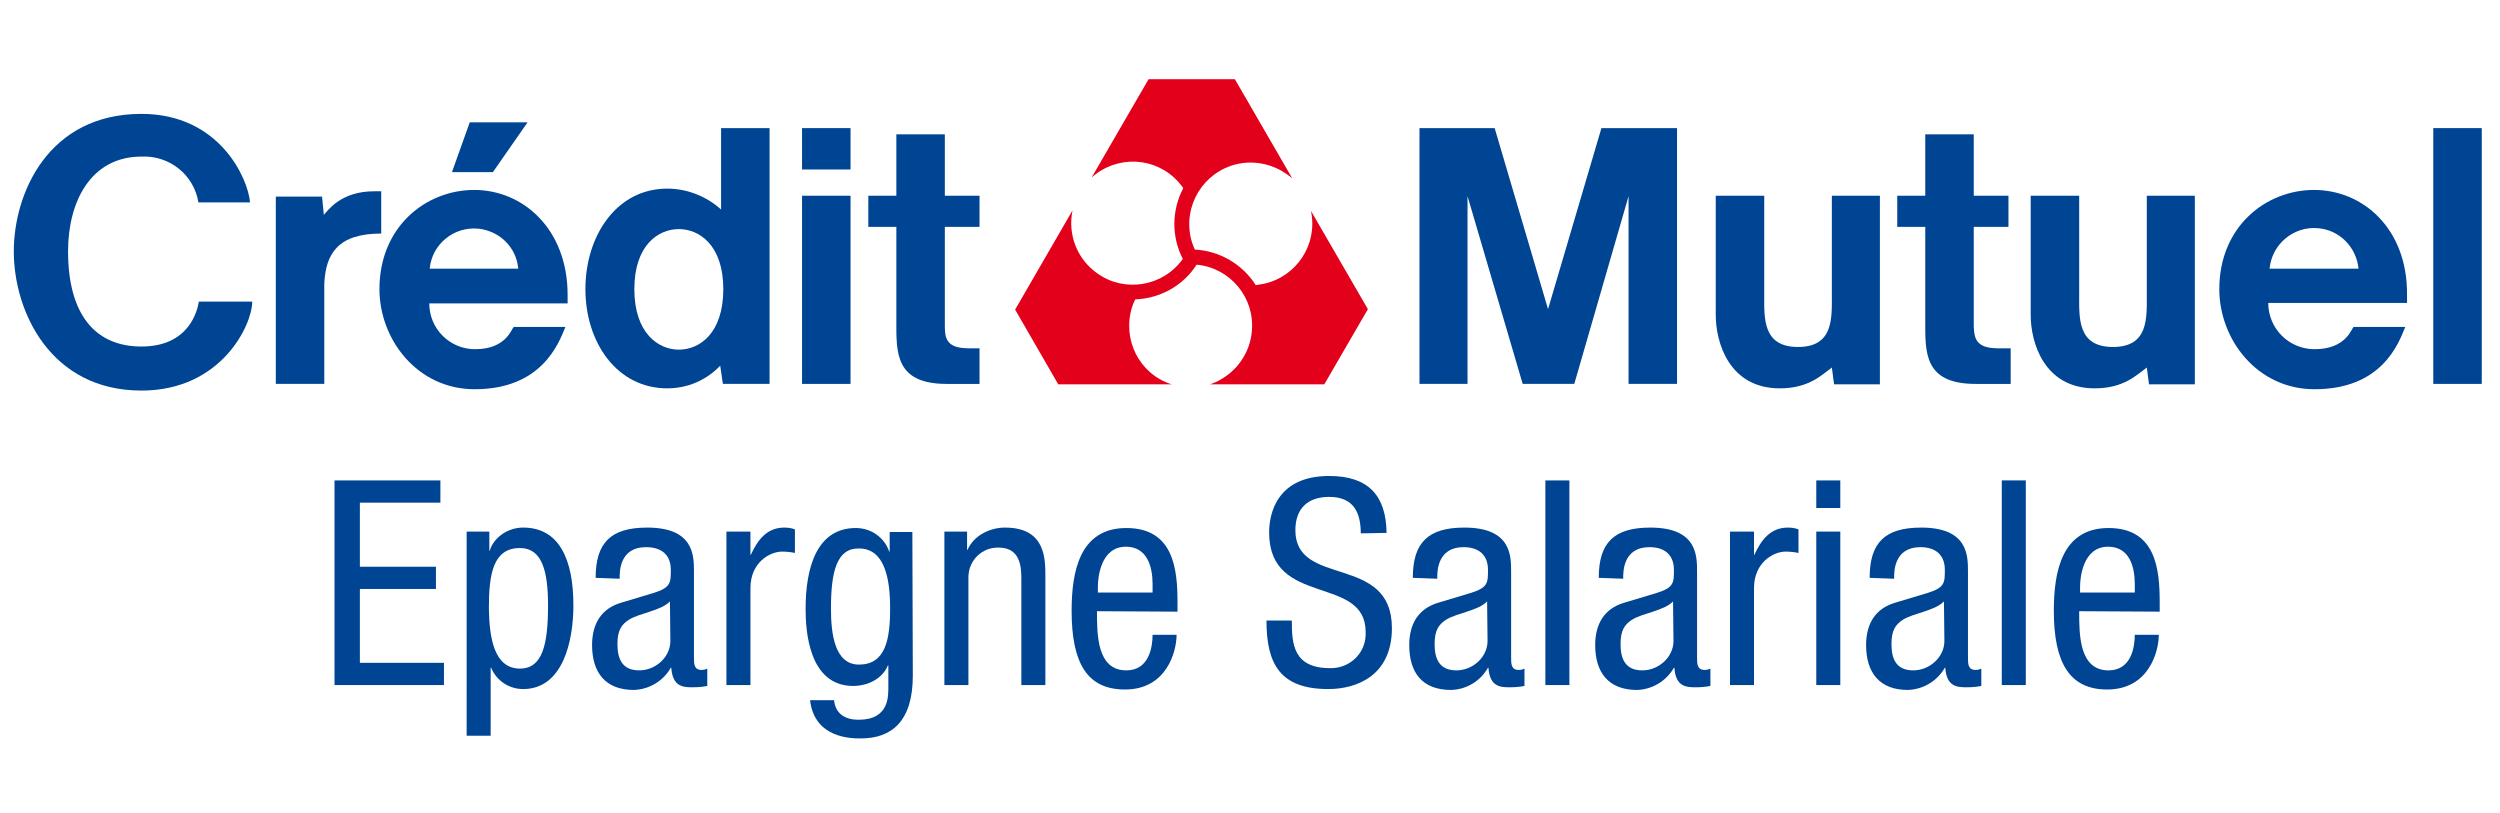 <?xml version="1.0" encoding="utf-8"?>
<!-- Generator: Adobe Illustrator 22.1.0, SVG Export Plug-In . SVG Version: 6.00 Build 0)  -->
<svg version="1.1" id="Calque_1" xmlns="http://www.w3.org/2000/svg" xmlns:xlink="http://www.w3.org/1999/xlink" x="0px" y="0px"
	 viewBox="0 0 562 182.8" style="enable-background:new 0 0 562 182.8;" xml:space="preserve">
<style type="text/css">
	.st0{fill:#004494;}
	.st1{fill:#E2001A;}
</style>
<title>CM_logos_RVB_Epargne_Salariale</title>
<path class="st0" d="M411.8,44v22.3c0,5.2,0.4,11.7-7.6,11.7s-7.6-6.5-7.6-11.7V44h-10.9v26.8c0,6.2,3,16.5,14.4,16.5
	c6.6,0,9.5-3.1,11.6-4.6c0,0,0.1-0.1,0.1-0.1l0.5,3.8h10.3V44H411.8"/>
<path class="st0" d="M482.6,44v22.3c0,5.2,0.4,11.7-7.6,11.7s-7.6-6.5-7.6-11.7V44h-10.9v26.8c0,6.2,3,16.5,14.4,16.5
	c6.6,0,9.5-3.1,11.6-4.6c0,0,0.1-0.1,0.1-0.1l0.5,3.8h10.3V44H482.6"/>
<path class="st0" d="M510.2,60.4c0.5-5.5,5.4-9.6,10.9-9.1c4.8,0.4,8.6,4.2,9.1,9.1H510.2z M520.2,42.7c-10.8,0-21.3,8.2-21.3,22.3
	c0,11.3,8.5,22.5,21.4,22.5c15.2,0,18.9-10.3,20.4-14h-11.6c-0.5,0.3-1.6,5-8.8,5c-5.7,0-10.4-4.6-10.4-10.4h31.2v-1.9
	C541.2,51.4,531.2,42.7,520.2,42.7"/>
<path class="st0" d="M85.7,43h-1.6c-7.4,0-10.3,4.2-11.3,5.3l-0.4-4.1H62v42.1h10.9V63.8c0.3-6.7,3-11.3,12.8-11.3L85.7,43z"/>
<path class="st0" d="M152.6,78.6c-4.6,0-10-3.7-10-13.6s5.4-13.5,10-13.5s10,3.6,10,13.5S157.3,78.6,152.6,78.6 M162.1,47.1
	c-3.3-3-7.7-4.7-12.1-4.7c-11.4,0-18.4,10.6-18.4,22.6s7.1,22.3,18.4,22.3c4.5,0,8.8-1.8,11.9-5.1l0.6,4.1H173V28.8h-10.9V47.1z"/>
<path class="st0" d="M212.4,73.3V51h7.8v-7h-7.8V30.2h-10.9V44h-6.3v7h6.3v21c0,7.1-0.4,14.3,11.3,14.3h7.4v-8h-2.4
	C212.8,78.3,212.4,76.1,212.4,73.3"/>
<path class="st0" d="M443.7,73.3V51h7.8v-7h-7.8V30.2h-10.9V44h-6.3v7h6.3v21c0,7.1-0.4,14.3,11.3,14.3h7.9v-8h-2.8
	C444.2,78.3,443.8,76.1,443.7,73.3"/>
<rect x="180.3" y="28.8" class="st0" width="10.9" height="9.3"/>
<polygon class="st0" points="118.6,27.5 105.6,27.5 101.6,38.7 110.8,38.7 "/>
<rect x="547" y="28.8" class="st0" width="10.9" height="57.5"/>
<rect x="180.3" y="44" class="st0" width="10.9" height="42.3"/>
<polygon class="st0" points="348,69.5 336,28.8 319.1,28.8 319.1,86.3 329.9,86.3 329.9,44.1 342.3,86.3 353.9,86.3 366.1,44.1 
	366.1,86.3 377,86.3 377,28.8 360,28.8 "/>
<path class="st0" d="M96.6,60.4c0.5-5.5,5.4-9.5,10.9-9c4.8,0.5,8.6,4.2,9,9H96.6z M106.6,42.7c-10.8,0-21.3,8.2-21.3,22.3
	c0,11.3,8.5,22.5,21.4,22.5c15.1,0,18.9-10.3,20.4-14h-11.6c-0.5,0.3-1.6,5-8.7,5c-5.7,0-10.3-4.6-10.3-10.3h31.1v-1.9
	C127.6,51.5,117.6,42.7,106.6,42.7"/>
<path class="st0" d="M31.8,77.9c-10.4,0-16.5-7.2-16.5-21.4c0-11.3,5.2-21.3,16.5-21.3c6.3-0.3,11.8,4.1,12.8,10.3h11.6
	c-0.4-5.3-6.8-19.9-24.4-19.9c-21,0-28.7,17.9-28.7,30.9c0,13.6,8.3,31.3,28.7,31.3c18,0,24.9-14.8,24.9-20H44.7
	C44.4,69.7,42.6,77.9,31.8,77.9"/>
<path class="st1" d="M307.5,69.5l-12.8-22.1c1.6,7.5-3.2,14.8-10.6,16.4c-0.6,0.1-1.2,0.2-1.8,0.3c-3-4.7-8.1-7.7-13.7-8
	c-3.2-6.9-0.1-15.1,6.8-18.3c4.1-1.9,8.8-1.6,12.7,0.6c0.8,0.5,1.6,1,2.4,1.7l-12.9-22.3h-19.4l-12.8,22.1c5.7-5.1,14.4-4.7,19.5,1
	c0.4,0.5,0.8,0.9,1.1,1.4c-2.6,4.9-2.7,10.9-0.1,15.9c-4.4,6.2-13.1,7.7-19.3,3.2c-4.5-3.2-6.6-8.7-5.5-14.1l-12.9,22.3l9.7,16.8
	h25.5c-7.3-2.3-11.2-10.1-8.9-17.4c0.2-0.6,0.4-1.1,0.7-1.7c5.6-0.2,10.8-3.1,13.8-7.8c7.6,0.7,13.2,7.5,12.4,15.1
	c-0.4,4.4-3,8.4-6.8,10.6c-0.8,0.5-1.7,0.9-2.6,1.2h25.7L307.5,69.5z"/>
<path class="st0" d="M75.2,108H99v5H80.9v14.4H98v5H80.9V149h18.9v5H75.2V108z"/>
<path class="st0" d="M104.9,119.5h5.1v4.3h0.1c0.7-2.6,3.7-5.2,7.5-5.2c8.2,0,11.3,7.3,11.3,17.5c0,7.9-2.3,18.8-11.3,18.8
	c-3.2,0-6-1.9-7.2-4.8h-0.1v15.3h-5.4L104.9,119.5z M116.9,150.3c5,0,6.3-5.3,6.3-14.2c0-7.6-1.3-12.9-6.3-12.9c-6,0-7,5.7-7,13.5
	C110,143.5,111.1,150.3,116.9,150.3L116.9,150.3z"/>
<path class="st0" d="M133.9,129.9c0-7.9,3.4-11.3,11.6-11.3c10.5,0,10.5,6.3,10.5,9.9v19.3c0,1.4,0,2.8,1.7,2.8
	c0.5,0,0.9-0.1,1.3-0.3v3.9c-1,0.2-2.1,0.3-3.2,0.3c-2.1,0-4.6,0-4.9-4.4h-0.1c-1.7,3-4.9,4.9-8.3,5c-6.4,0-9.4-3.9-9.4-10.1
	c0-4.8,2.1-8.2,6.5-9.5l7.3-2.2c3.9-1.2,3.9-2.3,3.9-5.2c0-3.2-1.9-5.1-5.6-5.1c-5.9,0-5.9,5.5-5.9,6.8v0.3L133.9,129.9z
	 M150.6,135.2c-2,2.1-6.8,2.6-9.2,4.1c-1.7,1.1-2.6,2.4-2.6,5.5c0,3.5,1.2,5.9,4.9,5.9s7-3,7-6.6L150.6,135.2z"/>
<path class="st0" d="M163.3,119.5h5.4v5.2h0.1c1.5-3.3,3.6-6.1,7.5-6.1c0.8,0,1.6,0.1,2.4,0.4v5.3c-1-0.2-1.9-0.3-2.9-0.3
	c-2.7,0-7.1,2.4-7.1,8.2V154h-5.4L163.3,119.5z"/>
<path class="st0" d="M205.2,151.9c0,10.3-4.8,14.1-11.7,14.1c-2.1,0-10.4,0-11.4-8.6h5.4c0.3,3.2,2.7,4.4,5.5,4.4
	c7,0,6.7-5.4,6.7-7.7v-4.5h-0.1c-1.2,2.9-4.4,4.6-7.8,4.6c-10.1,0-10.7-12.7-10.7-17.3c0-9.3,2.5-18.2,11.3-18.2
	c3.4,0,6.4,2.1,7.5,5.3h0.1v-4.4h5.1L205.2,151.9z M186.8,136.8c0,5.6,0.8,12.6,6.3,12.6c5.9,0,7-5.5,7-12.6c0-6.7-1.2-13.5-7-13.5
	C188.1,123.2,186.8,128.5,186.8,136.8z"/>
<path class="st0" d="M212.3,119.5h5.1v4.1h0.1c1.4-3.2,5-5,8.4-5c9.1,0,9.1,6.9,9.1,11V154h-5.4v-23.9c0-2.6-0.2-7-5.1-7
	c-3.7-0.1-6.7,2.8-6.8,6.5c0,0.2,0,0.4,0,0.5v23.9h-5.4L212.3,119.5z"/>
<path class="st0" d="M246.6,137.4c0,5.3,0,13.3,6.6,13.3c5.2,0,5.9-5.4,5.9-8h5.4c0,3.7-2.2,12.3-11.6,12.3c-8.5,0-12-5.9-12-17.7
	c0-8.6,1.7-18.6,12.3-18.6s11.5,9.2,11.5,16.6v2.2L246.6,137.4z M259.1,133.2v-1.9c0-3.9-1.2-8.4-6-8.4c-5.7,0-6.3,7-6.3,9v1.3
	L259.1,133.2z"/>
<path class="st0" d="M305.9,119.9c0-4.8-1.7-8.2-7.1-8.2c-4.8,0-7.6,2.6-7.6,7.5c0,13,21.7,5.2,21.7,22c0,10.6-7.8,13.7-14.3,13.7
	c-10.8,0-13.9-5.6-13.9-15.4h5.7c0,5.2,0.3,10.7,8.6,10.7c4.3,0.1,7.9-3.2,8-7.5c0-0.2,0-0.4,0-0.6c0-13-21.7-5.5-21.7-22.4
	c0-4.3,1.8-12.7,13.5-12.7c8.8,0,12.8,4.4,12.9,12.8L305.9,119.9z"/>
<path class="st0" d="M317.6,129.9c0-7.9,3.4-11.3,11.6-11.3c10.5,0,10.5,6.3,10.5,9.9v19.3c0,1.4,0,2.8,1.7,2.8
	c0.5,0,0.9-0.1,1.3-0.3v3.9c-1,0.2-2.1,0.3-3.2,0.3c-2.1,0-4.6,0-4.9-4.4h-0.1c-1.7,3-4.8,4.9-8.3,5c-6.5,0-9.4-3.9-9.4-10.1
	c0-4.8,2.1-8.2,6.5-9.5l7.3-2.2c3.9-1.2,3.9-2.3,3.9-5.2c0-3.2-1.9-5.1-5.5-5.1c-5.9,0-5.9,5.5-5.9,6.8v0.3L317.6,129.9z
	 M334.3,135.2c-2,2.1-6.8,2.6-9.2,4.1c-1.7,1.1-2.6,2.4-2.6,5.5c0,3.5,1.2,5.9,4.9,5.9s7-3,7-6.6L334.3,135.2z"/>
<path class="st0" d="M347.4,108h5.4v46h-5.4V108z"/>
<path class="st0" d="M359.4,129.9c0-7.9,3.4-11.3,11.6-11.3c10.5,0,10.5,6.3,10.5,9.9v19.3c0,1.4,0,2.8,1.7,2.8
	c0.5,0,0.9-0.1,1.3-0.3v3.9c-1,0.2-2.1,0.3-3.2,0.3c-2.1,0-4.6,0-4.9-4.4h-0.1c-1.7,3-4.9,4.9-8.3,5c-6.4,0-9.4-3.9-9.4-10.1
	c0-4.8,2.1-8.2,6.5-9.5l7.3-2.2c3.9-1.2,3.9-2.3,3.9-5.2c0-3.2-1.9-5.1-5.5-5.1c-5.9,0-5.9,5.5-5.9,6.8v0.3L359.4,129.9z
	 M376.1,135.2c-2,2.1-6.8,2.6-9.2,4.1c-1.7,1.1-2.6,2.4-2.6,5.5c0,3.5,1.2,5.9,4.9,5.9s7-3,7-6.6L376.1,135.2z"/>
<path class="st0" d="M388.9,119.5h5.4v5.2h0.1c1.5-3.3,3.6-6.1,7.5-6.1c0.8,0,1.6,0.1,2.4,0.4v5.3c-1-0.2-1.9-0.3-2.9-0.3
	c-2.7,0-7.1,2.4-7.1,8.2V154h-5.4L388.9,119.5z"/>
<path class="st0" d="M408.3,108h5.4v6.2h-5.4V108z M408.3,119.5h5.4V154h-5.4V119.5z"/>
<path class="st0" d="M420.3,129.9c0-7.9,3.4-11.3,11.6-11.3c10.5,0,10.5,6.3,10.5,9.9v19.3c0,1.4,0,2.8,1.7,2.8
	c0.5,0,0.9-0.1,1.3-0.3v3.9c-1,0.2-2.1,0.3-3.2,0.3c-2.1,0-4.6,0-4.9-4.4h-0.1c-1.7,3-4.9,4.9-8.3,5c-6.4,0-9.4-3.9-9.4-10.1
	c0-4.8,2.1-8.2,6.5-9.5l7.3-2.2c3.9-1.2,3.9-2.3,3.9-5.2c0-3.2-1.9-5.1-5.5-5.1c-5.9,0-5.9,5.5-5.9,6.8v0.3L420.3,129.9z M437,135.2
	c-2,2.1-6.8,2.6-9.2,4.1c-1.7,1.1-2.6,2.4-2.6,5.5c0,3.5,1.2,5.9,4.9,5.9s7-3,7-6.6L437,135.2z"/>
<path class="st0" d="M450,108h5.4v46H450V108z"/>
<path class="st0" d="M467.4,137.4c0,5.3,0,13.3,6.6,13.3c5.2,0,5.9-5.4,5.9-8h5.4c0,3.7-2.2,12.3-11.6,12.3c-8.4,0-12-5.9-12-17.7
	c0-8.6,1.7-18.6,12.3-18.6s11.5,9.2,11.5,16.6v2.2L467.4,137.4z M479.9,133.2v-1.9c0-3.9-1.2-8.4-6-8.4c-5.7,0-6.3,7-6.3,9v1.3
	L479.9,133.2z"/>
</svg>
